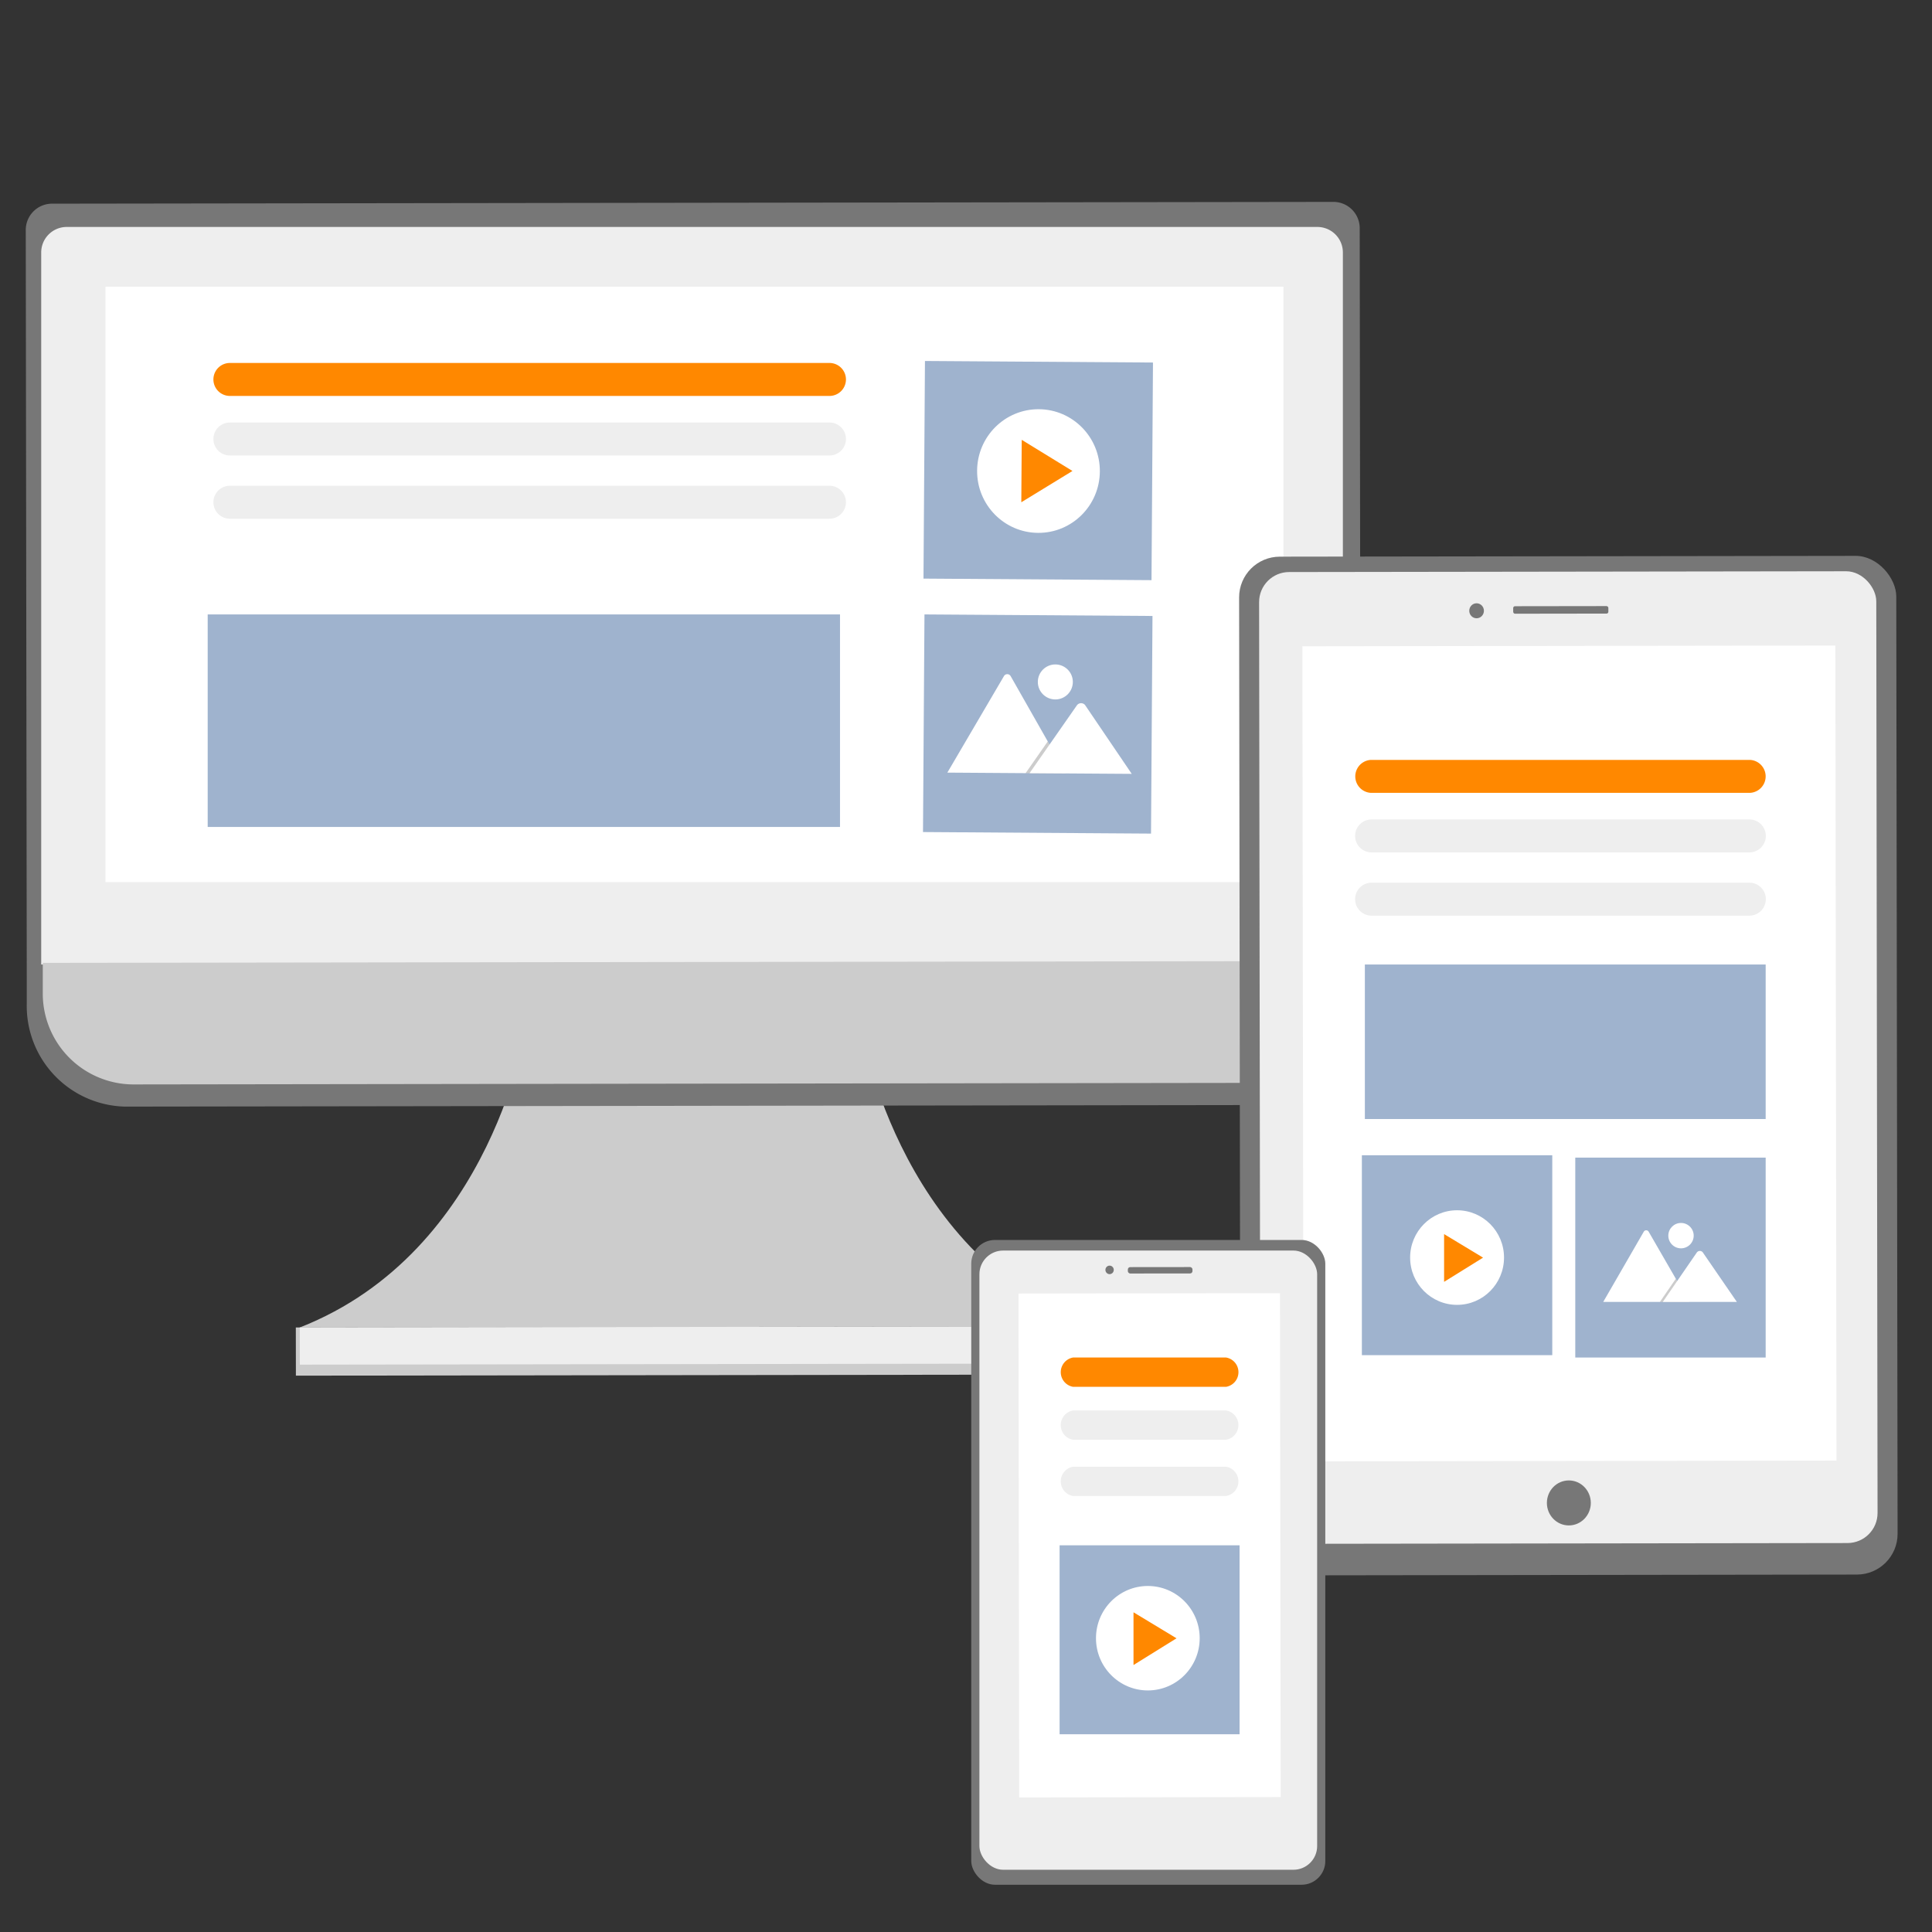 <svg id="ba991a4d-21be-4890-b6ae-3c3593b994a3" data-name="Ebene 1" xmlns="http://www.w3.org/2000/svg" xmlns:xlink="http://www.w3.org/1999/xlink" viewBox="0 0 150 150"><rect x="0" y="0" width="150" height="150" fill="#333333" stroke="none"/><defs><style>.b154c7ef-eff4-4a15-b824-0b8c690fd308{fill:#ccc;}.f8f9c96a-56b0-43ab-a844-097e0ddac6aa{fill:#eee;}.b5440f94-11a3-4b7d-b89c-ca92bdc47812{fill:#777;}.eac90e7c-2f3a-44a5-a74f-cf757c6d4480{fill:#fff;}.fd425459-015e-40dc-875b-45f833d2bb1f{fill:#9fb3ce;}.f05c0aed-11ec-4b24-ac13-37630aa43d5b{opacity:0.2;isolation:isolate;}.aaf8d946-5909-4e21-a828-de3fe701a2d7{fill:#f80;}.b67be247-0bfc-4cf2-b6dd-da1485526d0f{fill:url(#a3bf9a7e-b06b-4c79-bcd3-3526a2edca76);}</style><linearGradient id="a3bf9a7e-b06b-4c79-bcd3-3526a2edca76" x1="263.531" y1="-323.538" x2="263.531" y2="-258.203" gradientTransform="matrix(1, 0, 0, -1.02, -141.675, -213.769)" gradientUnits="userSpaceOnUse"><stop offset="0" stop-opacity="0.09"/><stop offset="0.55" stop-opacity="0.07"/><stop offset="1" stop-opacity="0.02"/></linearGradient></defs><title>strato-illu-</title><path class="b154c7ef-eff4-4a15-b824-0b8c690fd308" d="M66.792,79.394S69.37,97.1,84.5,102.983l-30.614.042-30.614.042c15.106-5.923,17.645-23.638,17.645-23.638Z"/><rect class="b154c7ef-eff4-4a15-b824-0b8c690fd308" x="22.97" y="103.022" width="61.806" height="3.741" transform="translate(-0.146 0.075) rotate(-0.08)"/><rect class="f8f9c96a-56b0-43ab-a844-097e0ddac6aa" x="23.278" y="103.022" width="61.228" height="2.887" transform="translate(-0.146 0.075) rotate(-0.08)"/><path class="b5440f94-11a3-4b7d-b89c-ca92bdc47812" d="M103.568,15.675l-99.574.138A2.043,2.043,0,0,0,2,17.9L2.078,76v1.935a7.814,7.814,0,0,0,7.649,7.982l88.29-.122a7.816,7.816,0,0,0,7.627-8V75.859l-.077-58.094a2.043,2.043,0,0,0-2-2.09Z"/><path class="f8f9c96a-56b0-43ab-a844-097e0ddac6aa" d="M5.176,17.621h97.105A1.979,1.979,0,0,1,104.26,19.6h0V74.885H3.2V19.6a1.979,1.979,0,0,1,1.979-1.979Z"/><path class="b154c7ef-eff4-4a15-b824-0b8c690fd308" d="M97.34,84.075l-86.956.12A7.054,7.054,0,0,1,3.321,77.15h0V74.757l101.064-.14V77.01a7.054,7.054,0,0,1-7.043,7.065Z"/><rect class="eac90e7c-2f3a-44a5-a74f-cf757c6d4480" x="8.188" y="22.26" width="91.457" height="46.228"/><rect class="fd425459-015e-40dc-875b-45f833d2bb1f" x="72.161" y="27.683" width="16.897" height="17.704" transform="translate(43.528 116.895) rotate(-89.612)"/><rect class="fd425459-015e-40dc-875b-45f833d2bb1f" x="72.123" y="47.36" width="16.897" height="17.704" transform="translate(23.814 136.401) rotate(-89.612)"/><path class="eac90e7c-2f3a-44a5-a74f-cf757c6d4480" d="M82.76,60.049l-9.174-.063a.2.2,0,0,1-.034,0l4.39-7.486a.3.3,0,0,1,.528,0l2.878,5.063.138.242Z"/><polygon class="f05c0aed-11ec-4b24-ac13-37630aa43d5b" points="82.76 60.049 79.628 60.027 81.18 57.804 81.292 57.644 81.348 57.564 81.486 57.806 82.76 60.049"/><path class="eac90e7c-2f3a-44a5-a74f-cf757c6d4480" d="M87.868,60.083l-7.935-.054,1.553-2.223.112-.16,2.023-2.9a.405.405,0,0,1,.57-.06c.011.009.022.018.032.028s.02.024.029.037Z"/><circle class="eac90e7c-2f3a-44a5-a74f-cf757c6d4480" cx="81.936" cy="52.946" r="1.359"/><ellipse class="eac90e7c-2f3a-44a5-a74f-cf757c6d4480" cx="80.628" cy="36.572" rx="4.8" ry="4.765" transform="translate(43.51 116.95) rotate(-89.612)"/><polygon class="aaf8d946-5909-4e21-a828-de3fe701a2d7" points="79.327 34.149 79.294 38.995 83.265 36.566 79.327 34.149"/><path id="beb5c990-dc84-46f3-8bfa-89b760e327d6" data-name="e502a05a-d93f-45a7-9287-4aafc935958a" class="aaf8d946-5909-4e21-a828-de3fe701a2d7" d="M64.435,30.74H17.813a1.28,1.28,0,0,1,0-2.559H64.435a1.28,1.28,0,0,1,0,2.559Z"/><path id="fe7cd879-f436-454f-8377-324650434915" data-name="e502a05a-d93f-45a7-9287-4aafc935958a" class="f8f9c96a-56b0-43ab-a844-097e0ddac6aa" d="M64.435,35.363H17.813a1.28,1.28,0,0,1,0-2.559H64.435a1.28,1.28,0,0,1,0,2.559Z"/><path id="edb4d122-cea0-4ed0-be51-28dbfbda45b4" data-name="e502a05a-d93f-45a7-9287-4aafc935958a" class="f8f9c96a-56b0-43ab-a844-097e0ddac6aa" d="M64.435,40.274H17.813a1.28,1.28,0,0,1,0-2.559H64.435a1.28,1.28,0,0,1,0,2.559Z"/><rect class="fd425459-015e-40dc-875b-45f833d2bb1f" x="16.125" y="47.704" width="49.093" height="16.501"/><rect class="b5440f94-11a3-4b7d-b89c-ca92bdc47812" x="96.255" y="43.188" width="51.022" height="79.092" rx="3.161" transform="translate(-0.115 0.17) rotate(-0.08)"/><rect class="b67be247-0bfc-4cf2-b6dd-da1485526d0f" x="99.826" y="49.23" width="44.062" height="66.336" transform="translate(-0.115 0.17) rotate(-0.08)"/><rect class="f8f9c96a-56b0-43ab-a844-097e0ddac6aa" x="97.806" y="44.383" width="47.918" height="75.449" rx="2.334" transform="translate(-0.115 0.17) rotate(-0.08)"/><rect class="eac90e7c-2f3a-44a5-a74f-cf757c6d4480" x="101.16" y="50.148" width="41.381" height="63.282" transform="translate(-0.114 0.17) rotate(-0.08)"/><ellipse class="b5440f94-11a3-4b7d-b89c-ca92bdc47812" cx="121.805" cy="116.687" rx="1.705" ry="1.747"/><ellipse class="b5440f94-11a3-4b7d-b89c-ca92bdc47812" cx="114.642" cy="47.421" rx="0.569" ry="0.582" transform="translate(-0.066 0.16) rotate(-0.08)"/><rect class="b5440f94-11a3-4b7d-b89c-ca92bdc47812" x="117.484" y="47.062" width="7.389" height="0.582" rx="0.14" transform="translate(-0.066 0.169) rotate(-0.08)"/><rect class="fd425459-015e-40dc-875b-45f833d2bb1f" x="122.304" y="89.877" width="14.782" height="15.521"/><rect class="fd425459-015e-40dc-875b-45f833d2bb1f" x="105.736" y="89.693" width="14.782" height="15.521"/><path class="eac90e7c-2f3a-44a5-a74f-cf757c6d4480" d="M131.145,101.079H124.5a.1.1,0,0,1-.025,0l3.145-5.447a.219.219,0,0,1,.383,0l2.111,3.655.1.175Z"/><polygon class="f05c0aed-11ec-4b24-ac13-37630aa43d5b" points="131.145 101.079 128.875 101.079 129.989 99.46 130.07 99.344 130.11 99.285 130.211 99.46 131.145 101.079"/><path class="eac90e7c-2f3a-44a5-a74f-cf757c6d4480" d="M134.848,101.079H129.1l1.115-1.619.08-.116,1.452-2.11a.294.294,0,0,1,.413-.047l.023.021a.171.171,0,0,1,.021.026Z"/><circle class="eac90e7c-2f3a-44a5-a74f-cf757c6d4480" cx="130.513" cy="95.935" r="0.985"/><ellipse class="eac90e7c-2f3a-44a5-a74f-cf757c6d4480" cx="113.127" cy="97.637" rx="3.645" ry="3.672"/><polygon class="aaf8d946-5909-4e21-a828-de3fe701a2d7" points="112.119 95.815 112.119 99.522 115.144 97.643 112.119 95.815"/><rect class="b5440f94-11a3-4b7d-b89c-ca92bdc47812" x="75.408" y="96.27" width="27.488" height="50.061" rx="1.841"/><rect class="f8f9c96a-56b0-43ab-a844-097e0ddac6aa" x="76.041" y="97.093" width="26.222" height="48.075" rx="1.841"/><rect class="eac90e7c-2f3a-44a5-a74f-cf757c6d4480" x="79.103" y="100.416" width="20.301" height="39.123" transform="translate(-0.167 0.125) rotate(-0.08)"/><ellipse class="b5440f94-11a3-4b7d-b89c-ca92bdc47812" cx="86.149" cy="98.594" rx="0.324" ry="0.331" transform="translate(-0.138 0.12) rotate(-0.08)"/><rect class="b5440f94-11a3-4b7d-b89c-ca92bdc47812" x="87.605" y="98.34" width="5.018" height="0.497" rx="0.184" transform="matrix(1, -0.001, 0.001, 1, -0.138, 0.126)"/><rect class="fd425459-015e-40dc-875b-45f833d2bb1f" x="82.268" y="119.977" width="13.972" height="14.67"/><ellipse class="eac90e7c-2f3a-44a5-a74f-cf757c6d4480" cx="89.118" cy="127.19" rx="4.026" ry="4.055"/><polygon class="aaf8d946-5909-4e21-a828-de3fe701a2d7" points="88.005 125.178 88.005 129.272 91.345 127.197 88.005 125.178"/><path id="fe279e22-0523-4b36-a043-29da800485b0" data-name="e502a05a-d93f-45a7-9287-4aafc935958a" class="aaf8d946-5909-4e21-a828-de3fe701a2d7" d="M135.854,61.558h-29.4a1.281,1.281,0,0,1,0-2.56h29.4a1.281,1.281,0,0,1,0,2.56Z"/><path id="aeecc740-e9f8-4fa4-a902-ae94fdc7523b" data-name="e502a05a-d93f-45a7-9287-4aafc935958a" class="f8f9c96a-56b0-43ab-a844-097e0ddac6aa" d="M135.854,66.18h-29.4a1.28,1.28,0,0,1,0-2.559h29.4a1.28,1.28,0,0,1,0,2.559Z"/><path id="e2893077-a389-4f25-a9ad-0daf46f8f5d9" data-name="e502a05a-d93f-45a7-9287-4aafc935958a" class="f8f9c96a-56b0-43ab-a844-097e0ddac6aa" d="M135.854,71.091h-29.4a1.28,1.28,0,0,1,0-2.559h29.4a1.28,1.28,0,0,1,0,2.559Z"/><path id="f5d257ed-b683-465b-b92c-2b62bcf5d2b7" data-name="e502a05a-d93f-45a7-9287-4aafc935958a" class="aaf8d946-5909-4e21-a828-de3fe701a2d7" d="M95.191,107.673H83.315a1.155,1.155,0,0,1,0-2.276H95.191a1.154,1.154,0,0,1,0,2.276Z"/><path id="b1c0ed39-d9dc-482b-a72f-ead008c418f6" data-name="e502a05a-d93f-45a7-9287-4aafc935958a" class="f8f9c96a-56b0-43ab-a844-097e0ddac6aa" d="M95.191,111.783H83.315a1.154,1.154,0,0,1,0-2.275H95.191a1.154,1.154,0,0,1,0,2.275Z"/><path id="b24978dd-5579-40c8-9aa0-4843f095fddc" data-name="e502a05a-d93f-45a7-9287-4aafc935958a" class="f8f9c96a-56b0-43ab-a844-097e0ddac6aa" d="M95.191,116.15H83.315a1.154,1.154,0,0,1,0-2.275H95.191a1.154,1.154,0,0,1,0,2.275Z"/><rect class="fd425459-015e-40dc-875b-45f833d2bb1f" x="105.967" y="74.884" width="31.119" height="11.997"/></svg>
